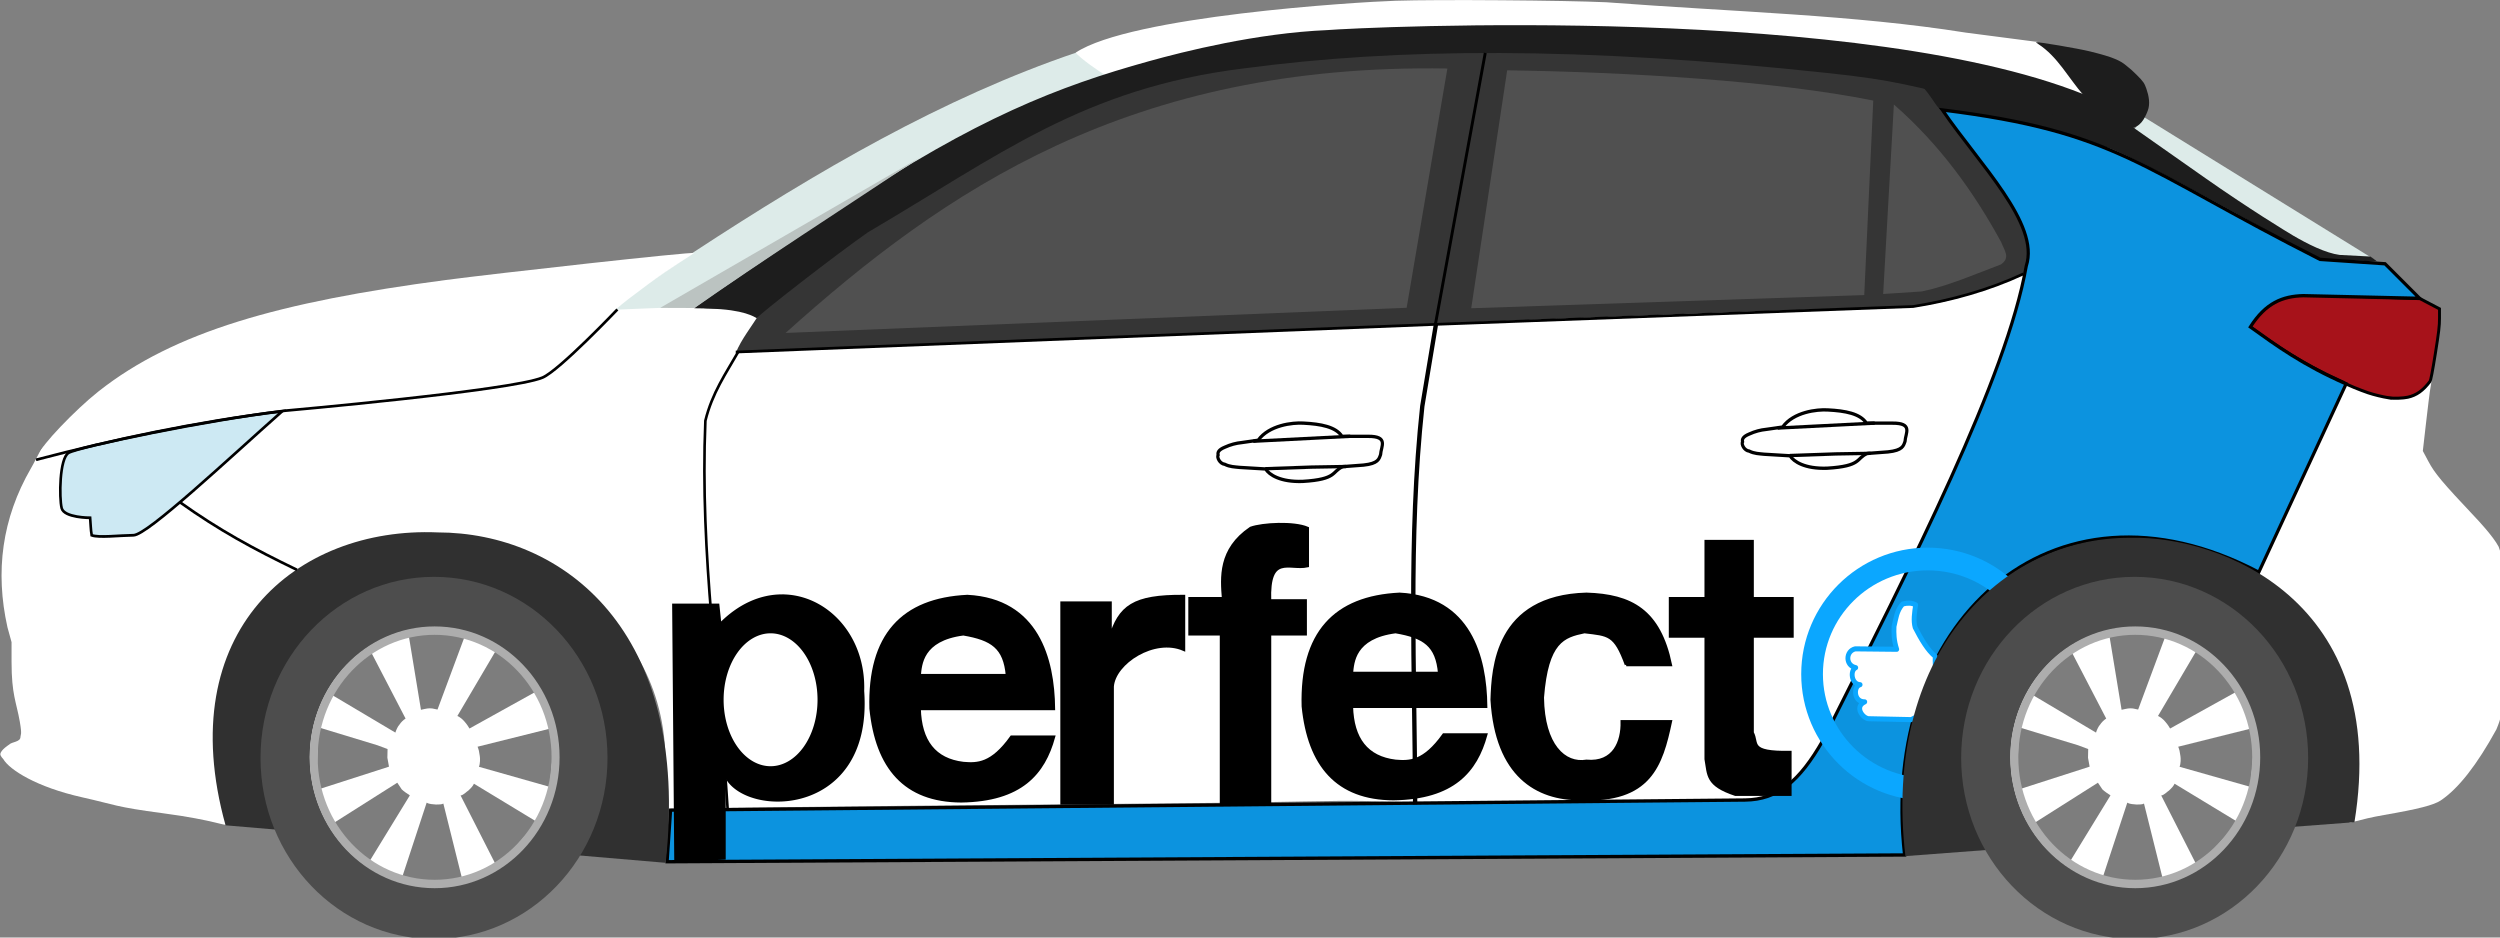 <?xml version="1.0" encoding="UTF-8" standalone="no"?>
<!-- Created with Inkscape (http://www.inkscape.org/) -->

<svg
   width="229.908mm"
   height="86.216mm"
   viewBox="0 0 229.908 86.216"
   version="1.1"
   id="svg5"
   xml:space="preserve"
   sodipodi:docname="drawingRuedas.svg"
   inkscape:version="1.2.2 (732a01da63, 2022-12-09)"
   xmlns:inkscape="http://www.inkscape.org/namespaces/inkscape"
   xmlns:sodipodi="http://sodipodi.sourceforge.net/DTD/sodipodi-0.dtd"
   xmlns="http://www.w3.org/2000/svg"
   xmlns:svg="http://www.w3.org/2000/svg"><rect x="0" y="0" width="229.908" height="86.216" fill="#808080" stroke="none"/><sodipodi:namedview
     id="namedview7"
     pagecolor="#505050"
     bordercolor="#eeeeee"
     borderopacity="1"
     inkscape:showpageshadow="0"
     inkscape:pageopacity="0"
     inkscape:pagecheckerboard="0"
     inkscape:deskcolor="#505050"
     inkscape:document-units="mm"
     showgrid="false"
     inkscape:zoom="16"
     inkscape:cx="98.34375"
     inkscape:cy="202.6875"
     inkscape:window-width="1920"
     inkscape:window-height="1009"
     inkscape:window-x="1072"
     inkscape:window-y="1210"
     inkscape:window-maximized="1"
     inkscape:current-layer="g325" /><defs
     id="defs2" /><g
     inkscape:label="Layer 1"
     inkscape:groupmode="layer"
     id="layer1"
     transform="translate(-63.044,-150.604)"
     style="display:inline"><g
       id="g325"
       transform="matrix(0.253,0,0,0.265,47.13,145.432)"
       style="display:inline"><path
         style="display:inline;opacity:1;fill:#ddebe9;fill-opacity:1;stroke:none;stroke-width:1.064;stroke-linejoin:round;stroke-dasharray:none;stroke-dashoffset:0;stroke-opacity:1"
         d="M 315.24,106.897 C 359.985,78.941 405.514,53.5 454.069,37.776 l 13.621,8.75 -150.355,80.995 h -34.053 z"
         id="path13774"
         sodipodi:nodetypes="cccccc" /><path
         style="display:inline;opacity:1;fill:#ddebe9;fill-opacity:1;stroke:none;stroke-width:1.064;stroke-linejoin:round;stroke-dasharray:none;stroke-dashoffset:0;stroke-opacity:1"
         d="m 842.007,60.024 85.132,50.247 -22.527,-2.75 -67.843,-40.498 z"
         id="path11669" /><path
         style="display:inline;opacity:1;fill:#ffffff;stroke:none;stroke-width:5.996;stroke-dasharray:47.969, 47.969;stroke-opacity:1"
         d="m 122.117,301.735 c -17.582,-2.212 -17.249,-2.947 -29.296,-5.519 -16.677,-3.56 -26.476,-9.569 -28.729,-13.274 0,0 -1.145,-1.081 -1.066,-1.753 0.172,-1.469 3.164,-3.248 3.164,-3.248 1.03,-1.058 4.153,-0.855 4.153,-2.723 0,-0.795 0.646,-0.42 -0.246,-5.277 -1.253,-6.825 -2.996,-9.328 -2.996,-20.703 l -3.31e-4,-6.873 -1.498,-5.199 c -4.508,-19.317 -1.99,-37.728 8.531,-55.106 2.474,-4.047 3.612,-7.523 5.673,-8.1 11.896,11.567 18.286,14.229 36.195,25.252 4.989,-4.172 5.075,-5.781 6.253,-5.245 2.923,1.332 44.888,28.403 45.887,29.264 -21.311,23.536 -29.678,49.093 -24.95,73.952 0.592,2.906 1.686,7.786 1.865,8.252 0.443,1.155 -3.68,-1.279 -22.94,-3.701 z"
         id="path1258"
         sodipodi:nodetypes="sssasssscccccsccss" /><path
         style="display:inline;opacity:1;fill:#353535;fill-opacity:1;stroke:none;stroke-width:0.959;stroke-linejoin:round;stroke-dasharray:none;stroke-dashoffset:0;stroke-opacity:1"
         d="m 324.929,144.089 431.567,-16.616 c 15.576,1.119 31.798,-7.447 45.565,-12.374 C 807.738,91.138 780.132,69.824 764.275,47.575 708.309,34.954 661.209,37.845 610.541,34.494 530.257,30.498 490.649,43.545 449.769,56.059 391.467,82.748 341.768,111.748 324.929,144.089 Z"
         id="path8714"
         sodipodi:nodetypes="ccccccc" /><path
         style="display:inline;opacity:1;fill:#ffffff;stroke:none;stroke-width:5.996;stroke-dasharray:47.969, 47.969;stroke-opacity:1"
         d="m 77.368,176.762 c 0,-2.12 12.895,-15.062 21.345,-21.422 27.637,-20.802 65.838,-31.024 126.172,-38.646 17.855,-2.256 89.759,-9.914 90.312,-9.361 0.081,0.081 -9.23,5.518 -16.449,10.637 -12.321,8.737 -12.564,9.067 -20.032,16.891 -8.966,9.394 -20.065,13.799 -23.924,15.237 -1.849,0.689 -8.425,1.516 -22.343,2.811 -10.848,1.009 -28.963,2.824 -40.257,4.032 -44.098,10.58 -67.091,8.978 -101.215,24.789 -0.223,4e-5 -13.611,-4.567 -13.611,-4.967 z"
         id="path1262"
         sodipodi:nodetypes="ssscssssccs" /><path
         style="display:inline;opacity:1;fill:#ffffff;stroke:none;stroke-width:4.24;stroke-dasharray:33.919, 33.919;stroke-opacity:1"
         d="m 464.489,45.397 c -1.061,-0.337 -9.558,-6.037 -10.55,-7.641 20,-12.624 101.527,-17.517 116.296,-17.98 15.33,-0.496 61.866,-0.131 76.532,0.526 47.215,3.402 89.842,4.337 130.666,10.531 l 25.888,3.215 c 5.711,3.879 16.344,13.025 18.299,19.446 C 663.93,22.574 576.123,28.226 464.489,45.397 Z"
         id="path1315"
         sodipodi:nodetypes="cccccccc" /><path
         style="display:inline;opacity:1;fill:#1d1d1d;fill-opacity:1;stroke:none;stroke-width:4.24;stroke-dasharray:33.919, 33.919;stroke-opacity:1"
         d="m 906.076,109.242 c -2.892,-0.28 -6.341,-3.147 -38.69,-20.025 C 847.788,78.992 838.56,74.502 830.059,71.053 806.854,63.901 789.801,59.348 768.197,57.713 l -1.207,-1.394 c -0.664,-0.767 -2.644,-3.853 -4.359,-5.752 -1.716,-1.898 -4.388,-4.448 -4.237,-4.504 0.409,-0.153 56.469,12.917 60.467,14.047 1.891,0.534 5.416,1.473 7.833,2.085 4.202,1.065 4.502,1.091 6.867,0.593 1.36,-0.286 2.649,-0.418 2.866,-0.293 0.216,0.125 12.859,8.601 28.095,18.837 15.236,10.235 29.388,18.526 32.015,19.991 5.064,2.824 11.696,6.027 16.816,6.661 l 11.195,0.56 2.56,1.717 -14.176,-0.521 c -1.786,-0.056 -5.089,-0.332 -6.854,-0.497 z"
         id="path1394"
         sodipodi:nodetypes="csccssssssssssccccc" /><path
         style="display:inline;opacity:1;fill:#ffffff;stroke:none;stroke-width:4.24;stroke-dasharray:33.919, 33.919;stroke-opacity:1"
         d="m 919.414,288.784 c 0.685,-19.403 -3.619,-36.656 -14.537,-51.203 -4.706,-6.271 -23.361,-9.422 -21.303,-17.017 l 0.891,-3.289 4.562,-9.426 c 2.509,-5.184 9.338,-19.313 15.174,-31.396 7.176,-14.858 11.248,-23.635 11.619,-23.587 9.904,4.732 23.738,5.191 31.009,-1.6 l -0.693,4.088 c -0.097,0.574 -0.736,5.455 -1.384,10.852 l -1.177,9.813 1.991,3.56 c 2.398,4.288 4.832,7.058 17.401,19.799 0,0 6.15,6.146 8.171,9.869 3.517,8.99 2.073,19.693 1.901,26.812 -0.201,8.091 -0.371,18.717 -0.377,23.614 0,0 -0.229,6.161 -0.927,9.154 -0.309,1.325 -1.428,3.837 -1.428,3.837 -7.068,12.318 -13.808,20.527 -20.226,24.632 -2.516,1.609 -8.166,2.994 -20.573,5.042 -9.545,1.575 -12.93,3.238 -12.66,2.361 1.553,-5.281 2.453,-10.666 2.565,-15.916 z"
         id="path1548"
         sodipodi:nodetypes="csscssccsscsscccassscc" /><path
         style="display:inline;opacity:1;fill:#a7121a;fill-opacity:1;stroke:#000000;stroke-width:1.064;stroke-dasharray:none;stroke-dashoffset:0;stroke-opacity:1"
         d="m 931.267,157.587 c -2.527,-0.4 -5.348,-1.057 -7.559,-1.759 -2.735,-0.869 -7.886,-2.891 -8.112,-3.184 -0.074,-0.097 -1.229,-0.639 -2.567,-1.206 -6.151,-2.607 -13.012,-6.141 -19.318,-9.948 -4.108,-2.481 -12.969,-8.368 -12.969,-8.617 0,-0.108 0.716,-1.098 1.592,-2.2 3.756,-4.726 8.61,-7.766 13.862,-8.682 2.092,-0.365 4.206,-0.332 24.322,0.379 l 22.031,0.779 3.544,1.776 3.544,1.776 v 3.251 c 0,2.69 -0.262,4.818 -1.515,12.322 -1.025,6.136 -1.659,9.252 -1.959,9.631 -2.522,3.182 -4.904,4.795 -8.071,5.466 -1.689,0.358 -5.226,0.47 -6.827,0.216 z"
         id="path1619" /><path
         style="display:inline;opacity:1;fill:#1d1d1d;fill-opacity:1;stroke:none;stroke-width:2.12;stroke-dasharray:16.96, 16.96;stroke-opacity:1"
         d="m 833.068,59.973 c -5.125,-3.193 -7.455,-4.061 -12.818,-7.407 -5.548,-6.041 -9.376,-13.372 -16.459,-17.758 -0.495,-0.29 -0.862,-0.566 -0.815,-0.613 0.287,-0.287 15.313,2.142 19.705,3.186 4.967,1.181 9.898,2.462 12.46,4.409 2.37,1.8 2.655,2.047 4.394,3.685 2.526,2.38 2.878,2.992 3.561,4.857 0.877,2.397 1.449,5.233 0.492,7.602 -1.107,2.742 -2.708,5.871 -6.61,6.157 -0.442,-0.186 -3.573,-3.925 -3.911,-4.118 z"
         id="path6378"
         sodipodi:nodetypes="cccssssaacc" /><path
         style="opacity:1;fill:#ffffff;fill-opacity:0;stroke:none;stroke-width:6.451;stroke-dasharray:51.611, 51.611"
         d="m 307.158,292.197 c -1.498,-29.545 -9.69,-49.949 -26.552,-66.134 -11.329,-10.874 -24.423,-17.558 -41.786,-21.329 -5.322,-1.156 -7.781,-1.328 -19.186,-1.343 -14.543,-0.019 -18.144,0.487 -28.871,4.055 -7.197,2.394 -12.489,5.011 -18.611,9.204 l -4.641,3.178 -4.897,-2.873 c -2.693,-1.58 -11.83,-6.693 -20.303,-11.362 -8.474,-4.669 -15.748,-8.803 -16.166,-9.187 -0.609,-0.56 0.656,-1.909 6.395,-6.822 17.325,-14.829 33.919,-28.361 34.778,-28.361 0.513,0 13.214,-1.292 28.224,-2.87 15.01,-1.579 33.7,-3.43 41.534,-4.113 9.477,-0.827 15.42,-1.62 17.758,-2.37 4.543,-1.457 9.305,-5.346 19.828,-16.197 l 8.146,-8.399 14.197,-0.697 c 11.597,-0.569 16.113,-0.551 24.662,0.098 5.756,0.437 11.469,0.803 12.695,0.812 l 2.23,0.017 -1.86,2.471 c -1.023,1.359 -3.021,4.237 -4.439,6.395 -1.418,2.158 -2.958,3.924 -3.422,3.924 -0.464,0 -0.844,0.392 -0.844,0.872 0,0.48 0.359,0.872 0.798,0.872 0.439,0 15.286,-0.649 32.993,-1.441 72.51,-3.246 199.538,-7.856 216.582,-7.86 l 5.322,-0.001 -2.537,9.738 c -2.414,9.264 -2.611,10.658 -4.055,28.633 -1.266,15.756 -1.621,25.173 -2.138,56.693 -0.604,36.81 -0.588,38.071 0.602,48.254 0.672,5.751 1.394,12.846 1.603,15.766 l 0.381,5.309 -17.075,0.347 c -9.391,0.191 -33.295,0.486 -53.12,0.655 -89.448,0.764 -159.169,1.451 -177.686,1.75 l -20.132,0.326 z m 237.467,-106.033 c 1.119,-0.387 3.081,-1.424 4.36,-2.305 1.859,-1.28 3.258,-1.682 6.977,-2.002 7.924,-0.683 9.526,-1.893 9.756,-7.369 0.114,-2.7 -0.028,-3.104 -1.326,-3.774 -0.893,-0.461 -3.645,-0.754 -7.134,-0.76 -5.021,-0.007 -5.933,-0.172 -7.849,-1.419 -3.239,-2.107 -6.73,-2.846 -13.505,-2.858 -6.834,-0.011 -11.295,1.27 -14.727,4.232 -1.47,1.269 -2.824,1.725 -6.71,2.262 -2.872,0.397 -5.852,1.215 -7.267,1.996 -2.076,1.145 -2.399,1.588 -2.399,3.284 0,3.473 4.43,5.284 12.925,5.284 2.953,0 4.144,0.277 5.577,1.297 3.674,2.616 7.164,3.423 13.474,3.117 3.198,-0.155 6.729,-0.599 7.849,-0.986 z"
         id="path9312" /><path
         style="opacity:1;fill:#ffffff;fill-opacity:1;stroke:none;stroke-width:6.451;stroke-dasharray:51.611, 51.611"
         d="m 304.472,292.462 c 2.594,-29.476 -9.227,-48.535 -26.089,-64.72 -11.329,-10.874 -22.015,-16.939 -39.378,-20.71 -5.322,-1.156 -7.595,-1.063 -19,-1.078 -14.543,-0.019 -17.403,-0.22 -28.13,3.348 -9.707,3.422 -18.958,10.276 -26.678,15.564 -13.945,-8.882 -35.04,-20.191 -46.423,-27.506 -0.609,-0.56 5.408,-3.238 11.147,-8.15 17.325,-14.829 35.502,-30.636 36.36,-30.636 40.709,-5.163 62.135,-13.729 113.378,-31.299 l 17.346,-0.697 c 11.602,-0.466 16.113,-0.551 24.662,0.098 6.055,0.081 11.706,-0.145 17.473,1.422 -3.152,4.956 -6.746,9.071 -8.795,13.896 0.439,0 11.767,-0.604 29.474,-1.397 74.23,-2.182 324.17,-13.531 398.43,-14.49 35.388,-4.827 45.878,-18.986 46.043,-7.172 0.625,44.715 -64.655,136.593 -71.46,182.968 l -174.328,-4.426 c -9.39,-0.238 -33.295,0.486 -53.12,0.655 -89.448,0.764 -159.169,1.451 -177.686,1.75 l -23.929,0.591 z"
         id="path10389"
         sodipodi:nodetypes="sssccccsccscccccscssscs" /><path
         style="display:inline;opacity:1;fill:#0c93df;fill-opacity:1;stroke:#000000;stroke-opacity:1"
         d="m 270.557,373.528 335.838,-3.01 c 10.164,-0.117 16.96,-5.529 24.264,-17.706 28.351,-53.814 57.381,-108.255 63.611,-141.649 4.293,-12.581 -14.56,-30.241 -26.231,-46.561 54.876,6.5 61.531,17.27 118.041,44.593 l 20.329,1.312 10.794,10.309 -36.33,-0.795 c -6.519,0.155 -11.791,2.182 -16.562,9.329 8.307,5.683 16.364,11.314 29.917,16.997 l -27.285,56.198 C 701.805,269.816 648.133,318.124 656.235,386.913 L 269.471,388.934 Z"
         id="path11"
         sodipodi:nodetypes="ccccccccccccccc"
         inkscape:label="trazo azul"
         transform="matrix(1.163,0,0,1.163,-8.002,-133.764)" /><g
         id="g21"
         inkscape:label="letras"
         style="display:inline;stroke:#000000;stroke-opacity:1"
         transform="matrix(1.163,0,0,1.163,-7.18,-134.997)"><path
           style="opacity:1;fill:#000000;fill-opacity:1"
           d="m 593.485,322.646 v 36.724 c 0.898,4.747 0.152,7.626 9.181,10.493 h 17.05 v -12.46 c -13.232,0.187 -9.943,-2.645 -11.804,-5.902 h -1e-5 v -28.855 h 12.46 v -11.148 h -12.46 v -17.05 h -14.427 v 17.05 h -11.148 v 11.148 z"
           id="path21"
           sodipodi:nodetypes="ccccccccccccccccc"
           inkscape:label="t" /><path
           style="display:inline;opacity:1;fill:#000000;fill-opacity:1"
           d="m 568.565,331.171 h 13.771 c -3.517,-16.064 -12.253,-20.574 -26.231,-20.985 -28.201,0.743 -29.183,22.067 -29.51,31.478 1.428,22.693 14.105,29.519 27.543,29.51 21.872,0.943 25.316,-10.085 28.199,-22.952 h -15.083 c 0.144,5.984 -2.49,12.563 -11.148,11.804 -6.887,1.107 -13.563,-4.693 -13.771,-19.018 1.377,-16.854 6.558,-18.362 13.116,-19.674 7.609,0.864 9.596,0.637 13.116,9.837 z"
           id="path20"
           sodipodi:nodetypes="ccccccccccc"
           inkscape:label="c" /><path
           id="path23"
           style="display:inline;opacity:1;fill:#000000;fill-opacity:1"
           d="m 497.74,310.186 c -20.28,0.923 -30.795,11.613 -30.166,33.445 1.853,17.566 10.613,27.459 28.199,27.543 18.745,-0.255 25.754,-8.333 28.854,-19.018 h -13.115 c -6.145,8.21 -10.651,8.229 -15.082,7.869 -9.019,-1.036 -13.496,-6.615 -13.771,-16.395 h 41.969 c -0.174,-14.862 -5.077,-32.3 -26.887,-33.445 z m -1.311,11.148 c 8.982,1.463 12.995,3.966 13.771,12.459 h -27.543 c 0.353,-3.27 0.608,-10.826 13.771,-12.459 z"
           sodipodi:nodetypes="ccccccccccccc"
           inkscape:label="e" /><path
           style="display:inline;opacity:1;fill:#000000;fill-opacity:1"
           d="m 442.654,311.498 h -10.493 v 10.493 h 9.837 v 50.495 h 15.083 v -50.495 h 11.148 v -9.837 h -11.148 c -0.524,-14.332 6.223,-9.301 11.804,-10.493 v -11.148 c -4.195,-1.733 -14.003,-1.277 -17.706,0 -9.84,6.358 -9.027,14.728 -8.525,20.985 z"
           id="path18"
           sodipodi:nodetypes="cccccccccccccc"
           inkscape:label="f" /><path
           style="opacity:1;fill:#000000;fill-opacity:1"
           d="m 407.242,312.809 h -15.083 v 59.676 h 15.739 v -34.757 c 0.526,-7.166 13.089,-14.943 22.297,-11.148 v -15.739 c -15.713,-0.09 -20.005,3.065 -22.952,12.46 z"
           id="path17"
           sodipodi:nodetypes="ccccccccc"
           inkscape:label="r" /><path
           id="path16"
           style="display:inline;opacity:1;fill:#000000;fill-opacity:1"
           d="m 362.648,310.842 c -20.28,0.923 -30.795,11.613 -30.166,33.445 1.853,17.566 10.613,27.459 28.199,27.543 18.745,-0.255 25.754,-8.333 28.854,-19.018 h -13.115 c -6.145,8.21 -10.651,8.229 -15.082,7.869 -9.019,-1.036 -13.496,-6.615 -13.771,-16.395 h 41.969 c -0.174,-14.862 -5.077,-32.3 -26.887,-33.445 z m -1.311,11.148 c 8.982,1.463 12.995,3.966 13.771,12.459 h -27.543 c 0.353,-3.27 0.608,-10.826 13.771,-12.459 z"
           sodipodi:nodetypes="ccccccccccccc"
           inkscape:label="e" /><path
           id="path15"
           style="opacity:1;fill:#000000;fill-opacity:1"
           d="m 304.359,310.719 c -6.335,0.085 -13.042,2.715 -19.094,8.648 l -0.654,-5.902 h -13.771 l 0.654,76.07 15.084,-0.654 v -26.232 c 2.953,13.729 46.269,15.542 43.281,-23.607 0.58,-16.379 -11.562,-28.51 -25.5,-28.322 z m -3.26,10.615 a 15.178,20.329 0 0 1 15.178,20.33 15.178,20.329 0 0 1 -15.178,20.328 15.178,20.329 0 0 1 -15.178,-20.328 15.178,20.329 0 0 1 15.178,-20.33 z"
           inkscape:label="p" /></g><g
         id="g63"
         inkscape:label="maneta alante"
         transform="matrix(1.163,0,0,1.163,-8.002,-133.764)"
         style="display:inline"><path
           style="display:inline;opacity:1;fill:#ffffff;fill-opacity:1;fill-rule:evenodd;stroke:#000000;stroke-opacity:1"
           d="m 456.522,271.734 c 1.122,1.744 4.637,3.941 11.593,3.71 10.917,-0.622 8.994,-2.927 12.52,-4.405 l 6.492,-0.464 c 4.64,-0.463 4.842,-1.837 5.333,-3.13 0.136,-2.454 2.628,-5.5 -3.942,-5.449 h -8.115 c -1.952,-2.864 -6.634,-3.68 -12.056,-3.942 -3.433,-0.206 -10.73,0.599 -14.143,5.101 l -5.101,0.696 c -1.778,0.166 -3.555,0.607 -5.333,1.391 -1.959,0.773 -2.277,1.546 -2.087,2.319 -0.438,0.721 0.514,2.611 2.087,2.782 1.546,0.751 3.091,0.761 4.637,0.927 z"
           id="path61"
           sodipodi:nodetypes="ccccccccccccccc" /><path
           style="display:inline;opacity:1;fill:none;fill-opacity:1;fill-rule:evenodd;stroke:#000000;stroke-opacity:1"
           d="m 456.426,271.659 14.422,-0.481 10.826,-0.175"
           id="path63"
           sodipodi:nodetypes="ccc" /><path
           style="opacity:1;fill:none;fill-opacity:1;fill-rule:evenodd;stroke:#000000;stroke-opacity:1"
           d="m 452.655,263.461 30.33,-1.476"
           id="path64"
           sodipodi:nodetypes="cc" /></g><g
         id="g67"
         transform="matrix(1.163,0,0,1.163,182.628,-138.339)"
         inkscape:label="Maneta atras"
         style="display:inline;fill:none;fill-opacity:1;stroke:#000000;stroke-opacity:1"><path
           style="display:inline;opacity:1;fill:none;fill-opacity:1;fill-rule:evenodd;stroke:#000000;stroke-opacity:1"
           d="m 456.522,271.734 c 1.122,1.744 4.637,3.941 11.593,3.71 10.917,-0.622 8.994,-2.927 12.52,-4.405 l 6.492,-0.464 c 4.64,-0.463 4.842,-1.837 5.333,-3.13 0.136,-2.454 2.628,-5.5 -3.942,-5.449 h -8.115 c -1.952,-2.864 -6.634,-3.68 -12.056,-3.942 -3.433,-0.206 -10.73,0.599 -14.143,5.101 l -5.101,0.696 c -1.778,0.166 -3.555,0.607 -5.333,1.391 -1.959,0.773 -2.277,1.546 -2.087,2.319 -0.438,0.721 0.514,2.611 2.087,2.782 1.546,0.751 3.091,0.761 4.637,0.927 z"
           id="path67"
           sodipodi:nodetypes="ccccccccccccccc" /><path
           style="display:inline;opacity:1;fill:none;fill-opacity:1;fill-rule:evenodd;stroke:#000000;stroke-opacity:1"
           d="m 456.426,271.659 14.422,-0.481 10.826,-0.175"
           id="path65"
           sodipodi:nodetypes="ccc"
           transform="translate(-4.0762702e-6)" /><path
           style="opacity:1;fill:none;fill-opacity:1;fill-rule:evenodd;stroke:#000000;stroke-opacity:1"
           d="m 452.655,263.461 30.33,-1.476"
           id="path66"
           sodipodi:nodetypes="cc"
           transform="translate(-4.0762702e-6)" /></g><ellipse
         style="display:inline;opacity:1;fill:none;fill-opacity:1;stroke:#0ba7ff;stroke-width:7.89;stroke-dasharray:none;stroke-opacity:1"
         id="path13616"
         cx="763.616"
         cy="253.465"
         rx="42.042"
         ry="39.953" /><path
         style="display:inline;opacity:1;fill:#ffffff;fill-opacity:1;stroke:#0ba7ff;stroke-width:1.758;stroke-linejoin:round;stroke-dasharray:none;stroke-opacity:1"
         d="m 757.634,269.248 -15.211,-0.308 c -2.113,0.214 -5.773,-4.077 -1.703,-5.858 -4.075,0.095 -4.182,-5.397 -1.688,-5.961 -3.15,-0.079 -3.783,-4.95 -1.593,-5.91 -3.838,-0.739 -3.717,-5.786 -0.154,-6.526 l 15.056,0.154 c -1.044,-3.057 -1.079,-5.525 -0.976,-7.914 0.689,-2.667 0.898,-5.418 3.135,-7.811 1.801,-0.438 3.41,-0.415 4.728,0.308 -0.47,2.771 -0.876,5.515 -0.206,7.811 2.207,4.1 4.512,7.872 7.294,10.054 -0.233,7.932 2.787,16.611 -8.682,21.96 z"
         id="path15206"
         sodipodi:nodetypes="ccccccccccccc" /><path
         style="opacity:1;fill:#303030;fill-opacity:1;stroke:none;stroke-width:1.758;stroke-linejoin:round;stroke-dasharray:none;stroke-opacity:1"
         d="m 755.499,316.614 c -8.511,-69.501 34.29,-110.81 81.974,-110.462 32.429,-0.741 94.412,21.774 81.248,98.689 z"
         id="path19161"
         sodipodi:nodetypes="cccc" /><path
         style="display:inline;fill:#303030;fill-opacity:1;stroke:none;stroke-width:1.758;stroke-linejoin:round;stroke-dasharray:none;stroke-opacity:1"
         d="m 144.888,305.926 c -19.657,-67.517 25.871,-103.72 77.077,-101.647 45.365,0.059 92.278,33.822 82.893,114.662 z"
         id="path19161-9"
         sodipodi:nodetypes="cccc" /><path
         style="display:inline;fill:none;stroke:#000000;stroke-width:0.4;stroke-linejoin:round;stroke-opacity:1"
         d="m 194.858,180.322 -1.272,7.632 c -1.313,12.192 -0.681,24.384 -0.658,36.576"
         id="path5159"
         sodipodi:nodetypes="ccc"
         transform="matrix(3.96,0,0,3.779,-186.704,-549.821)" /><path
         style="display:inline;opacity:1;fill:#cde9f3;fill-opacity:1;stroke:#000000;stroke-width:0.959;stroke-dasharray:none;stroke-dashoffset:0;stroke-opacity:1"
         d="m 96.233,205.28 c -0.388,-2.007 -0.36,-3.982 -0.563,-6.071 0,0 -9.486,0.016 -10.356,-3.364 -0.909,-3.533 -0.837,-17.266 2.524,-19.183 3.611,-2.06 51.5,-11.598 77.621,-14.416 -19.58,16.56 -48.956,42.957 -54.04,43.016 -5.177,0.06 -12.554,0.933 -15.186,0.019 -1.3e-5,0 0,-4e-5 0,-4e-5 z"
         id="path5548"
         sodipodi:nodetypes="ccsscssc" /><path
         style="display:inline;opacity:1;fill:#1d1d1d;fill-opacity:1;stroke:none;stroke-width:4.24;stroke-dasharray:33.919, 33.919;stroke-opacity:1"
         d="m 324.942,126.818 c -5.013,-0.381 -9.6,-0.252 -9.673,-0.324 -0.367,-0.367 38.644,-25.363 54.788,-35.608 47.7,-30.269 77.538,-41.404 110.505,-50.133 12.501,-3.31 39.106,-9.757 64.873,-10.796 12.352,-0.959 197.629,-9.618 278.646,23.781 7.867,4.921 15.476,9.957 12.524,10.039 -1.279,0.035 -4.104,0.873 -17.054,-2.939 -2.613,-0.769 -17.985,-1.771 -33.746,-5.253 -29.655,-6.552 -33.622,-8.169 -58.28,-10.7 -90.721,-9.313 -156.831,-8.731 -212.542,-1.624 -58.336,6.844 -89.226,30.356 -136.556,56.842 -12.06,8.028 -39.873,28.696 -40.336,29.772 -0.167,0.387 -2.274,-2.23 -13.147,-3.056 z"
         id="path1386"
         sodipodi:nodetypes="ssssccssssccss" /><g
         id="g15"
         inkscape:label="Ruedas"
         style="display:inline"
         transform="translate(22.003,-79.995)"><g
           id="g45"
           transform="translate(528.112,2.716)"
           style="opacity:1"
           inkscape:label="rueda trasera"><ellipse
             style="display:inline;opacity:1;fill:#4d4d4d;stroke-width:1.367"
             id="ellipse3"
             cx="288.712"
             cy="359.818"
             rx="63.062"
             ry="62.841"
             inkscape:label="elipse g2" /><ellipse
             style="display:inline;opacity:1;fill:#ffffff;fill-opacity:1;stroke-width:0.994"
             id="ellipse5"
             cx="288.723"
             cy="359.563"
             rx="45.148"
             ry="45.035"
             inkscape:label="elipse p2" /><path
             style="opacity:1;fill:#000000;fill-opacity:0.51;fill-rule:evenodd;stroke:#000000;stroke-opacity:0"
             d="m 312.171,320.995 -14.971,24.259 c 0.985,0.457 1.839,1.077 2.635,1.984 0.715,0.922 0.679,0.638 1.764,2.377 l 24.592,-13.034"
             id="path38"
             sodipodi:nodetypes="ccccc" /><path
             style="opacity:1;fill:#000000;fill-opacity:0.51;fill-rule:evenodd;stroke:#000000;stroke-opacity:0"
             d="m 311.599,397.684 -13.226,-24.831 c 1.093,-0.136 2.094,-1.302 2.839,-1.723 1.112,-1.006 1.611,-1.531 2.014,-2.367 l 23.128,13.395"
             id="path39"
             sodipodi:nodetypes="ccccc" /><path
             style="opacity:1;fill:#000000;fill-opacity:0.51;fill-rule:evenodd;stroke:#000000;stroke-opacity:0"
             d="m 332.748,349.205 -28.199,6.722 c 0.411,1.008 0.587,1.619 0.8,3.221 0.154,0.813 0.152,2.689 -0.308,3.747 l 25.74,6.968"
             id="path40"
             sodipodi:nodetypes="ccccc" /><path
             style="opacity:1;fill:#000000;fill-opacity:0.51;fill-rule:evenodd;stroke:#000000;stroke-opacity:0"
             d="m 246.61,349.173 21.562,6.26 3.656,1.309 c -0.052,0.983 -0.023,1.644 -0.07,3.014 0.196,1.147 0.392,2.167 0.588,3.096 l -26.431,8.115"
             id="path41"
             sodipodi:nodetypes="cccccc" /><path
             style="opacity:1;fill:#000000;fill-opacity:0.51;fill-rule:evenodd;stroke:#000000;stroke-opacity:0"
             d="m 250.608,337.388 24.057,13.64 c 0.312,-0.987 0.941,-2.238 1.501,-2.782 0.489,-0.72 1.316,-1.544 2.208,-2.087 L 265.39,322.278"
             id="path42"
             sodipodi:nodetypes="ccccc" /><path
             style="opacity:1;fill:#000000;fill-opacity:0.51;fill-rule:evenodd;stroke:#000000;stroke-opacity:0"
             d="m 279.278,315.922 4.689,27.195 c 2.004,-0.421 2.73,-0.616 4.105,-0.464 l 1.909,0.382 10.244,-26.298"
             id="path43"
             sodipodi:nodetypes="ccccc" /><path
             style="opacity:1;fill:#000000;fill-opacity:0.51;fill-rule:evenodd;stroke:#000000;stroke-opacity:0"
             d="m 251.4,382.905 23.961,-14.488 1.623,2.319 c 0.722,0.699 2.199,1.612 2.946,2.078 l -15.466,24.121"
             id="path44"
             sodipodi:nodetypes="ccccc" /><path
             style="opacity:1;fill:#000000;fill-opacity:0.51;fill-rule:evenodd;stroke:#000000;stroke-opacity:0"
             d="m 276.943,401.764 9.097,-26.422 c 1.144,0.619 2.167,0.48 3.381,0.652 1.237,-0.035 1.991,0.025 2.687,-0.335 l 7.132,27.304"
             id="path45"
             sodipodi:nodetypes="ccccc" /><circle
             style="display:inline;opacity:1;fill:none;fill-opacity:0.51;fill-rule:evenodd;stroke:#adadad;stroke-width:2.915;stroke-opacity:1"
             id="path68"
             cx="288.933"
             cy="359.604"
             r="43.964" /></g><g
           id="g45-8"
           transform="translate(0.054,2.716)"
           style="display:inline;opacity:1"
           inkscape:label="rueda delantera"><ellipse
             style="display:inline;opacity:1;fill:#4d4d4d;stroke-width:1.367"
             id="ellipse3-0"
             cx="726.715"
             cy="362.535"
             rx="63.062"
             ry="62.841"
             inkscape:label="elipse g2"
             transform="translate(-528.112,-2.716)" /><ellipse
             style="display:inline;opacity:1;fill:#ffffff;fill-opacity:1;stroke-width:0.994"
             id="ellipse5-5"
             cx="726.727"
             cy="362.279"
             rx="45.148"
             ry="45.035"
             inkscape:label="elipse p2"
             transform="translate(-528.112,-2.716)" /><path
             style="opacity:1;fill:#000000;fill-opacity:0.51;fill-rule:evenodd;stroke:#000000;stroke-opacity:0"
             d="m 222.063,320.995 -14.971,24.259 c 0.985,0.457 1.839,1.077 2.635,1.984 0.715,0.922 0.679,0.638 1.764,2.377 l 24.592,-13.034"
             id="path38-3"
             sodipodi:nodetypes="ccccc" /><path
             style="opacity:1;fill:#000000;fill-opacity:0.51;fill-rule:evenodd;stroke:#000000;stroke-opacity:0"
             d="m 221.491,397.684 -13.226,-24.831 c 1.093,-0.136 2.094,-1.302 2.839,-1.723 1.112,-1.006 1.611,-1.531 2.014,-2.367 l 23.128,13.395"
             id="path39-9"
             sodipodi:nodetypes="ccccc" /><path
             style="opacity:1;fill:#000000;fill-opacity:0.51;fill-rule:evenodd;stroke:#000000;stroke-opacity:0"
             d="m 242.64,349.205 -28.199,6.722 c 0.411,1.008 0.587,1.619 0.8,3.221 0.154,0.813 0.152,2.689 -0.308,3.747 l 25.74,6.968"
             id="path40-9"
             sodipodi:nodetypes="ccccc" /><path
             style="opacity:1;fill:#000000;fill-opacity:0.51;fill-rule:evenodd;stroke:#000000;stroke-opacity:0"
             d="m 156.502,349.173 21.562,6.26 3.656,1.309 c -0.052,0.983 -0.023,1.644 -0.07,3.014 0.196,1.147 0.392,2.167 0.588,3.096 l -26.431,8.115"
             id="path41-2"
             sodipodi:nodetypes="cccccc" /><path
             style="opacity:1;fill:#000000;fill-opacity:0.51;fill-rule:evenodd;stroke:#000000;stroke-opacity:0"
             d="m 160.5,337.388 24.057,13.64 c 0.312,-0.987 0.941,-2.238 1.501,-2.782 0.489,-0.72 1.316,-1.544 2.208,-2.087 L 175.282,322.278"
             id="path42-4"
             sodipodi:nodetypes="ccccc" /><path
             style="opacity:1;fill:#000000;fill-opacity:0.51;fill-rule:evenodd;stroke:#000000;stroke-opacity:0"
             d="m 189.17,315.922 4.689,27.195 c 2.004,-0.421 2.73,-0.616 4.105,-0.464 l 1.909,0.382 10.244,-26.298"
             id="path43-5"
             sodipodi:nodetypes="ccccc" /><path
             style="opacity:1;fill:#000000;fill-opacity:0.51;fill-rule:evenodd;stroke:#000000;stroke-opacity:0"
             d="m 161.291,382.905 23.961,-14.488 1.623,2.319 c 0.722,0.699 2.199,1.612 2.946,2.078 l -15.466,24.121"
             id="path44-2"
             sodipodi:nodetypes="ccccc" /><path
             style="opacity:1;fill:#000000;fill-opacity:0.51;fill-rule:evenodd;stroke:#000000;stroke-opacity:0"
             d="m 186.835,401.764 9.097,-26.422 c 1.144,0.619 2.167,0.48 3.381,0.652 1.237,-0.035 1.991,0.025 2.687,-0.335 l 7.132,27.304"
             id="path45-7"
             sodipodi:nodetypes="ccccc" /><circle
             style="display:inline;opacity:1;fill:none;fill-opacity:0.51;fill-rule:evenodd;stroke:#adadad;stroke-width:2.915;stroke-opacity:1"
             id="path68-2"
             cx="726.937"
             cy="362.321"
             transform="translate(-528.112,-2.716)"
             r="43.964" /></g></g><path
         style="opacity:1;fill:none;stroke:#000000;stroke-width:0.959;stroke-linejoin:round;stroke-dasharray:none;stroke-dashoffset:0;stroke-opacity:1"
         d="m 331.218,141.645 c -4.438,7.44 -9.454,14.236 -11.918,23.874 -2.044,47.164 5.23,90.203 8.12,135.242"
         id="path7316"
         sodipodi:nodetypes="ccc" /><path
         style="display:inline;opacity:1;fill:none;stroke:#000000;stroke-width:0.248;stroke-linejoin:round;stroke-dasharray:none;stroke-dashoffset:0;stroke-opacity:1"
         d="m 79.539,196.736 c 3.575,2.549 6.72,4.265 10.732,6.201"
         id="path7519"
         sodipodi:nodetypes="cc"
         transform="matrix(3.96,0,0,3.779,-186.639,-549.634)" /><path
         style="display:inline;opacity:1;fill:none;stroke:#000000;stroke-width:0.248;stroke-linejoin:round;stroke-dasharray:none;stroke-dashoffset:0;stroke-opacity:1"
         d="m 119.685,179.026 c 0,0 -5.342,5.615 -6.873,6.257 -2.852,1.197 -23.679,3.046 -23.679,3.046 -8.379,1.06 -15.532,2.597 -22.809,4.503"
         id="path7659"
         sodipodi:nodetypes="cscc"
         transform="matrix(3.96,0,0,3.779,-186.639,-549.634)" /><path
         style="opacity:1;fill:none;fill-opacity:1;stroke:#000000;stroke-width:0.959;stroke-linejoin:round;stroke-dasharray:none;stroke-dashoffset:0;stroke-opacity:1"
         d="m 330.347,141.681 254.634,-9.612 173.368,-6.187 c 13.754,-2.103 27.473,-5.719 40.008,-11.313"
         id="path9063"
         sodipodi:nodetypes="cccc" /><path
         style="opacity:1;fill:#bbc3c1;fill-opacity:1;stroke:none;stroke-width:1.064;stroke-linejoin:round;stroke-dasharray:none;stroke-dashoffset:0;stroke-opacity:1"
         d="m 315.38,126.402 -12.52,-0.045 94.426,-52.162 c -27.879,17.66 -58.731,36.643 -81.905,52.207 z"
         id="path14059"
         sodipodi:nodetypes="cccc" /><path
         style="opacity:1;fill:none;fill-opacity:1;stroke:#000000;stroke-width:1.064;stroke-linejoin:round;stroke-dasharray:none;stroke-dashoffset:0;stroke-opacity:1"
         d="M 584.607,132.322 602.779,37.891"
         id="path15416"
         sodipodi:nodetypes="cc" /><path
         style="opacity:1;fill:#505050;fill-opacity:1;stroke:none;stroke-width:1.064;stroke-linejoin:round;stroke-dasharray:none;stroke-dashoffset:0;stroke-opacity:1"
         d="m 348.458,135.056 225.748,-8.737 14.798,-83.026 C 473.677,41.492 406.242,85.507 348.458,135.056 Z"
         id="path15418"
         sodipodi:nodetypes="cccc" /><path
         style="opacity:1;fill:#505050;fill-opacity:1;stroke:none;stroke-width:1.064;stroke-linejoin:round;stroke-dasharray:none;stroke-dashoffset:0;stroke-opacity:1"
         d="m 597.684,126.483 142.854,-4.569 3.274,-67.496 C 708.156,47.554 654.898,44.548 610.745,43.918 Z"
         id="path16074"
         sodipodi:nodetypes="ccccc" /><path
         style="opacity:1;fill:#505050;fill-opacity:1;stroke:none;stroke-width:1.064;stroke-linejoin:round;stroke-dasharray:none;stroke-dashoffset:0;stroke-opacity:1"
         d="m 751.306,55.782 -3.89,65.757 14.077,-0.884 c 9.844,-1.988 19.209,-5.959 28.709,-9.369 3.678,-2.361 1.122,-5.02 0.185,-7.601 -10.129,-17.776 -22.544,-34.126 -39.082,-47.904 z"
         id="path16228"
         sodipodi:nodetypes="cccccc" /></g></g></svg>
